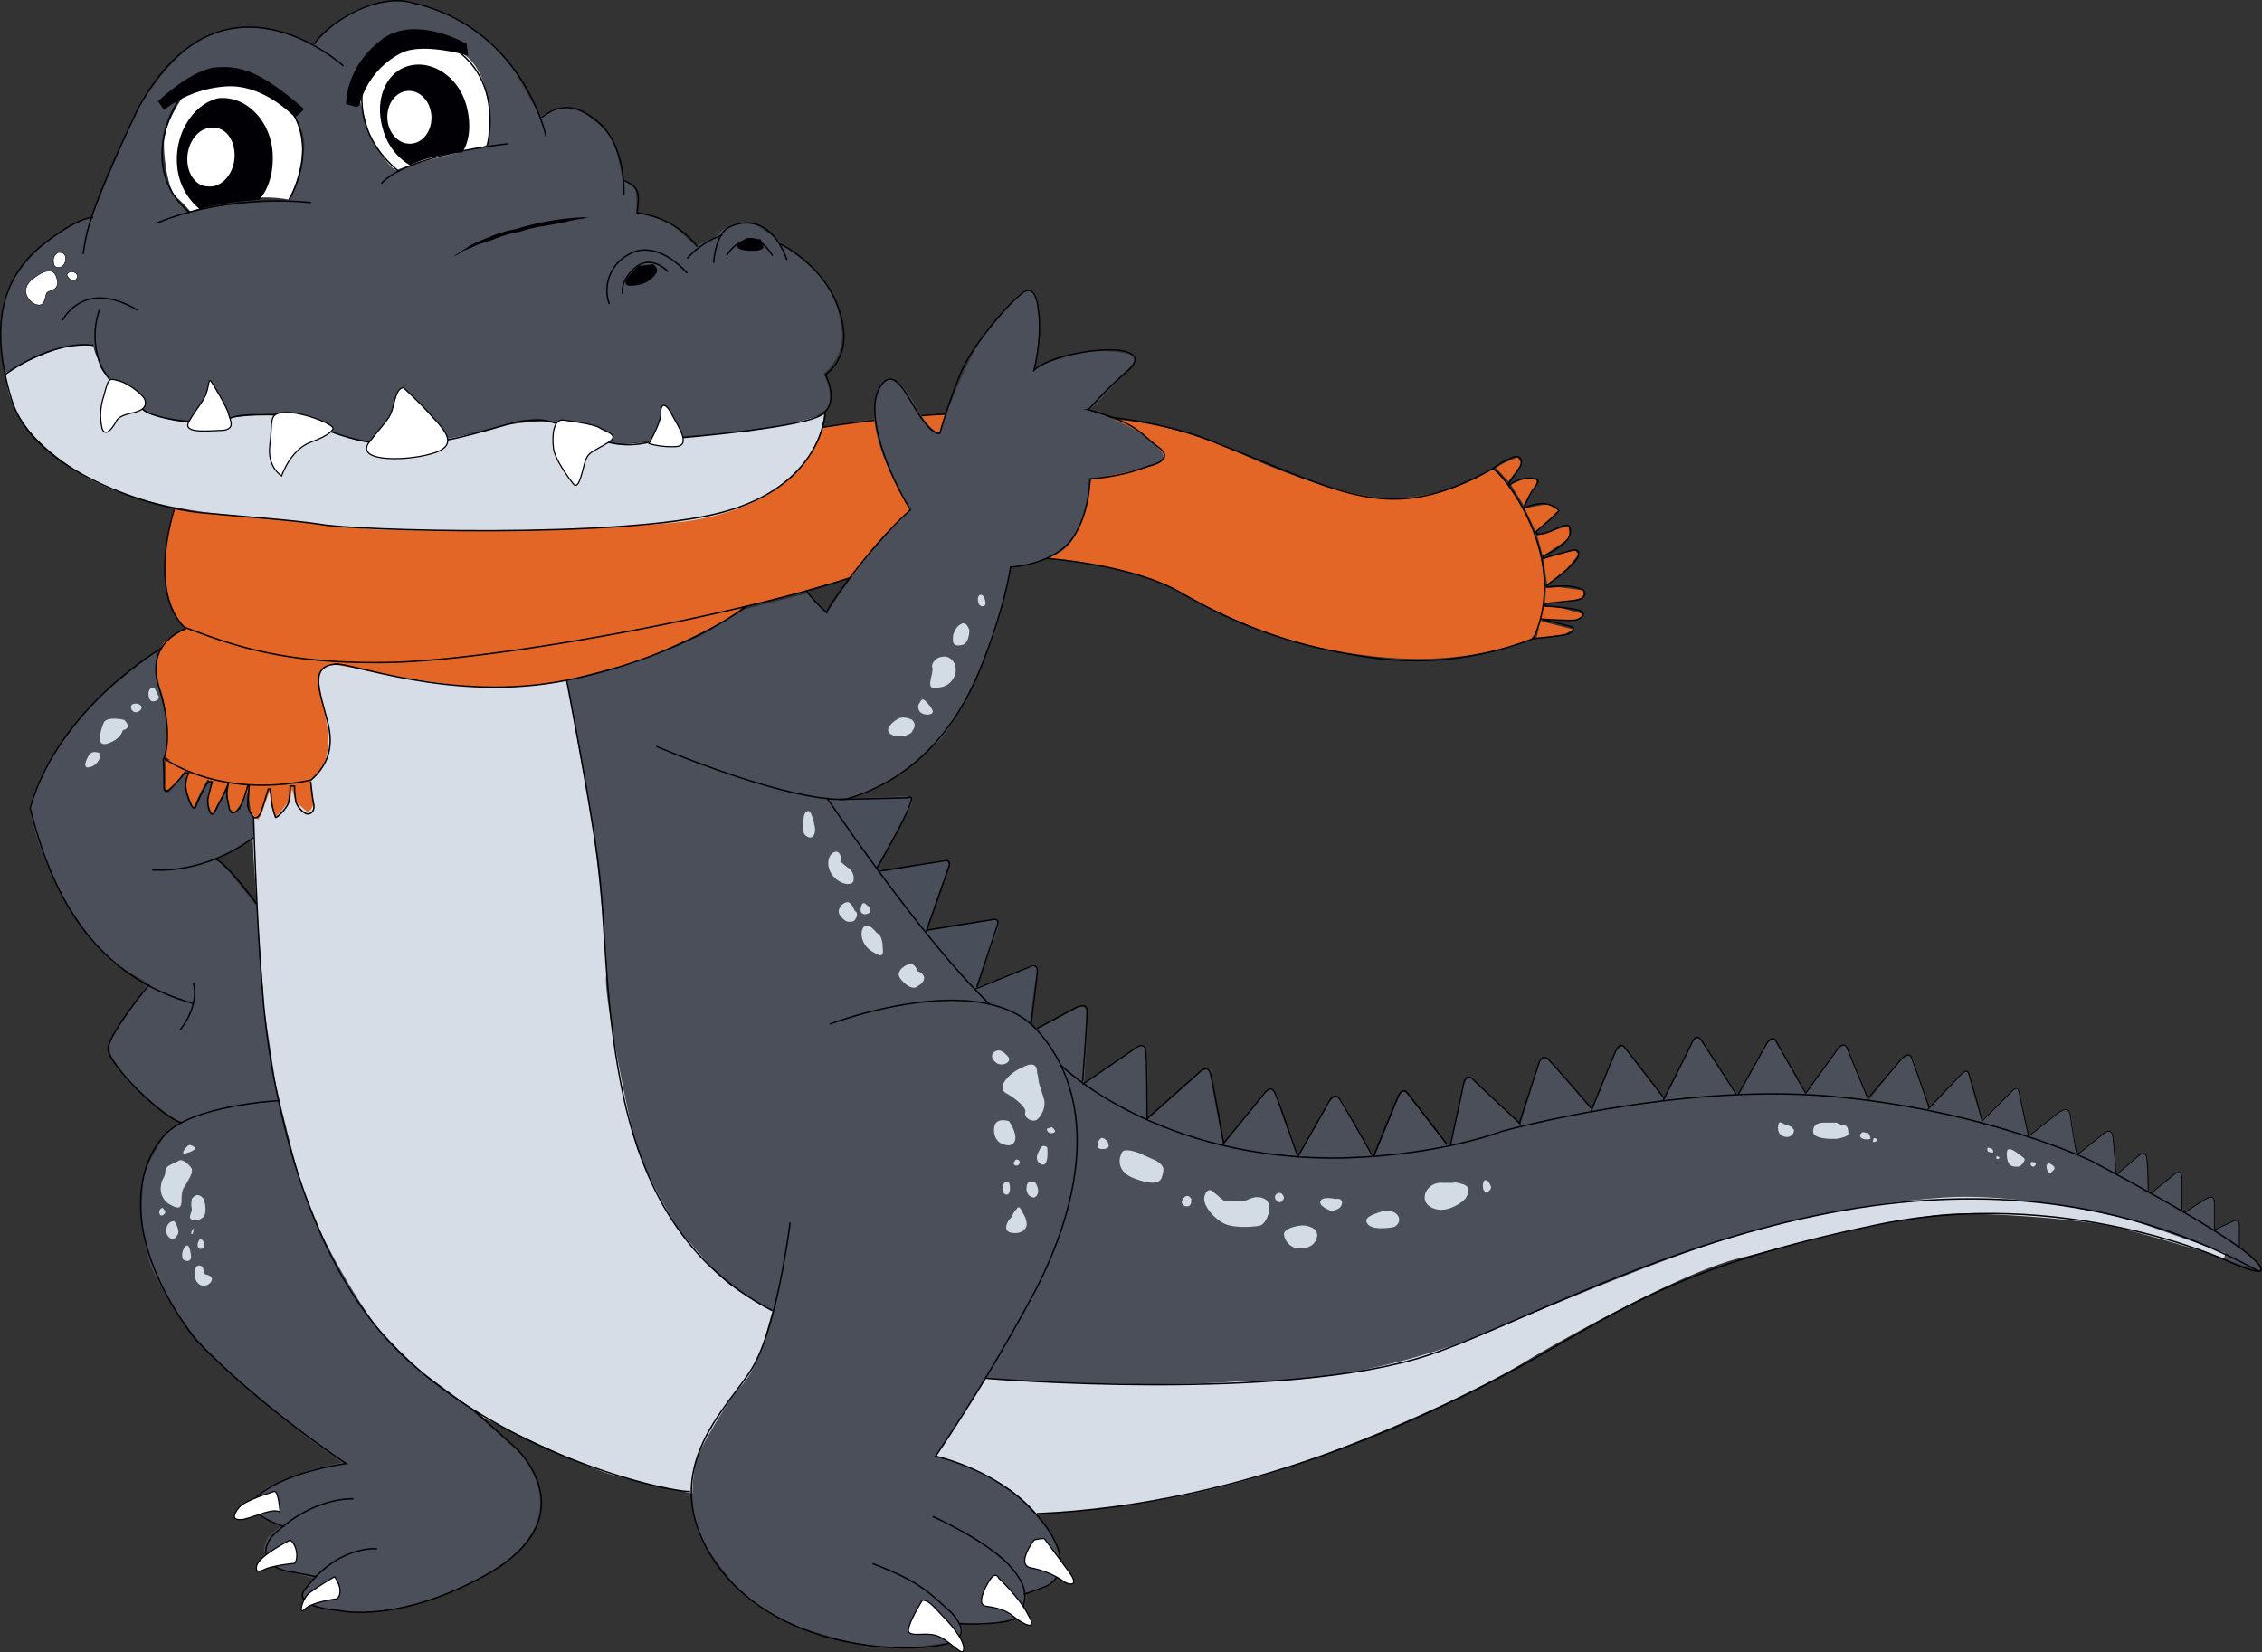 <svg id="Ebene_18" data-name="Ebene 18" xmlns="http://www.w3.org/2000/svg" viewBox="0 0 540.33 394.73"><rect x="0" y="0" width="540.33" height="394.73" fill="#333333" stroke="none"/><defs><style>.cls-1{fill:#4b4f59;}.cls-2{fill:#d6dde6;}.cls-3{fill:#494f5a;}.cls-4{fill:#e46627;}.cls-10,.cls-11,.cls-5,.cls-6,.cls-7,.cls-8,.cls-9{fill:none;}.cls-10,.cls-11,.cls-13,.cls-14,.cls-5,.cls-6,.cls-7,.cls-8,.cls-9{stroke:#010105;stroke-miterlimit:10;}.cls-5{stroke-width:0.34px;}.cls-6{stroke-width:0.35px;}.cls-7{stroke-width:0.31px;}.cls-8{stroke-width:0.29px;}.cls-9{stroke-width:0.26px;}.cls-10{stroke-width:0.24px;}.cls-11{stroke-width:0.2px;}.cls-12,.cls-13,.cls-14{fill:#fff;}.cls-13{stroke-width:0.28px;}.cls-14{stroke-width:0.13px;}.cls-15{fill:#010105;}.cls-16{fill:#d3dbe5;}.cls-17{fill:#454c54;}</style></defs><title>Kroko</title><path class="cls-1" d="M271.64,347.72,257.81,370.1l16.57,7.79s8.36-21.15,11.52-19.74,39.75,4,39.75,4,19.2-3.57,23.41-5S384.17,351,384.17,351s29.79-15.56,35.4-18.72,29.1-12,29.1-12a301.3,301.3,0,0,1,38.46-9.53c22.82-4.22,41.29.63,47.61,1,6,.35,29.78,9.17,29.78,9.17s10.89,3.87,11.94,3.87c1,.35-.35-1.76-.35-1.76l-4.21-3.86v-4.92c-.34-2-1.41-1.05-1.41-1.05l-4.56,2.11s.25-5.76-.1-7.16-1.66-.22-1.66-.22l-5.27,3.16-.7-.35s0-6.4,0-8.15c0-2.11-2.13-.27-2.13-.27l-5.27,4.21-.7-.35s-.35-7.47-.35-8.52c-.36-1.41-2.11.09-2.11.09l-4.92,4.21-.35-.35s-.35-6-.7-8.42c-.35-2.81-2.81-.35-2.81-.35L534,296.68l-.36.35-.7-.35s-1.08-8.34-1.43-9.4c-.35-1.4-2.53-.24-2.53-.24l-7.58,6s-1.8-8.68-2.15-10.79-2,.38-2,.38l-6.75,6.64s-2.81-8.07-3.16-10.53-2.1-.35-2.1-.35l-7.5,8.07s-2.73-8.61-3.49-11.25c-.7-2.81-3.06-.68-3.06-.68l-7.85,9.83s-4.44-11.24-5.14-12.64-2.6,1-2.6,1l-7.23,9.87s-6.32-10.53-7-12.28c-.7-1.41-2.46.7-2.46.7L452.17,283s-7.54-11-8.59-12.77c-1.06-2.11-2.65.83-2.65.83l-6.32,13s-7.08-9.15-8.84-11.61c-1.4-2.81-3.42,1.51-3.42,1.51l-5,12.8s-8.39-10.43-10.49-12.18-3,3.36-3,3.36L400.21,290s-10.19-9.83-11.59-10.89-2.15,2.21-2.15,2.21l-2.06,9.79-1.24,4.19s-9.75-12.39-10.45-13.09-2,1.82-2,1.82l-3.94,9.81-1.36,3.9-2.07-2.48s-3.22-6.15-5.33-10-4,.4-4,.4l-6.91,12.2s-4.38-10.26-5.08-14.48c-1.06-3.86-3.74.36-3.74.36l-9,11.19s-2.93-12.74-2.93-16.61-4.71.87-4.71.87L311,288.83s.33-10.47,0-15-3.22-1.47-3.22-1.47l-6.13,4.14-5.68,3.67s.74-11.46.74-15.67-2.93-1.95-2.93-1.95l-9,4.68Z" transform="translate(-36.98 -21.47)"/><path class="cls-2" d="M272.4,350.75l-11.93,18.61s14.39,4.91,19.31,9.13a35.54,35.54,0,0,1,4.56,4.56,218.21,218.21,0,0,0,66.73-13.27c34.76-13,51.24-23.6,51.24-23.6s32.66-19.31,49.16-23.87C468,318.1,495,311,506.2,311.38c11.6.21,28.64,1.45,37.09,3.47,9.87,2.35,25,7.23,25,7.23l.21-1.28-22.64-8s-26.27-6.62-44.88-5.22a224.51,224.51,0,0,0-60,12.73c-21.07,7.38-51.5,20.92-58.36,23.08-5.85,1.85-25.43,8.58-49.86,8.08C312.08,353.21,275.21,351.1,272.4,350.75Z" transform="translate(-36.98 -21.47)"/><path class="cls-2" d="M95.45,175.55l2.1,50.56,2.11,32.65c0,.35,1.76,15.8,2.46,18.26.7,3.86,6,25.63,7.37,28.79,1.06,2.45,6.32,16.15,10.89,23.87,4.91,8.08,14.39,16.85,17.55,19.66l14.75,10.89s23.17,11.58,30.9,13.69,27.82,6.28,27.82,6.28l16.24-45.86S201,294.75,196,289.13s-11-82.95-11-82.95l-7-23.55-52.23-2.78Z" transform="translate(-36.98 -21.47)"/><path class="cls-3" d="M234.84,212.41l17.55-.7s3.51-.35,2.11,2.46-8.08,14.39-8.08,14.39l1.76,1.06,14.39-2.81s1.76.35.71,2.81c-1.06,2.1-5.07,14.35-5.07,14.35l12.09-2.06s6.5-2.6,5.09,1.26C274.34,247,270,257.35,270,257.35l6-2.1,6.67-2.81s2.45-1.05,2.1,1.05c-.7,2.11-1.75,11.94-1.75,11.94l-5.62,2.81-15.1-14.75-26-34.41Z" transform="translate(-36.98 -21.47)"/><polygon class="cls-4" points="39.51 181.46 39.51 188.49 40.22 188.84 42.67 186.38 44.43 183.92 44.43 188.49 46.18 193.05 47.94 189.19 49.7 186.03 50.4 187.43 49.34 192 50.75 194.45 52.85 190.59 54.61 187.78 54.26 189.89 54.96 193.4 56.01 194.1 58.47 190.94 59.52 188.49 59.52 190.59 59.88 194.1 61.63 195.86 62.33 194.81 64.44 188.84 64.79 192.35 65.84 195.16 66.9 194.1 69.36 190.94 69.71 188.49 70.76 191.65 73.57 194.1 74.27 193.4 74.97 192 74.62 188.84 74.27 186.73 74.27 185.68 39.51 181.46"/><polygon class="cls-4" points="368.02 148.4 366.97 152.61 373.72 151.53 375.83 150.38 368.02 148.4"/><polygon class="cls-4" points="362.49 109.22 359.04 110.72 357.34 111.76 360.32 115 363.48 110.78 362.49 109.22"/><polygon class="cls-4" points="360.9 115.76 363.93 114.4 367.09 114.54 366.88 116.05 363.95 120.66 360.9 115.76"/><polygon class="cls-4" points="366.88 127.06 370.05 124.25 372.23 121.92 369.71 120.43 364.22 121.4 366.88 127.06"/><polygon class="cls-4" points="368.56 132.84 375.02 128.49 374.65 125.61 367.19 127.99 368.56 132.84"/><polygon class="cls-4" points="369.57 139.58 374.13 136.07 377.11 132.41 376.12 131.42 368.66 133.42 369.57 139.58"/><polygon class="cls-4" points="369.12 144.14 374.38 143.79 378.06 142.74 378.41 141.08 372.32 140.26 369.28 140.5 369.12 144.14"/><polygon class="cls-4" points="368.85 144.95 368.14 148.11 372.83 148.27 376.57 148.11 378.53 146.82 372.42 145.09 368.85 144.95"/><path class="cls-4" d="M78.47,143.09s-6.15,19.26,2.93,28.6c0,0-4.66,2.28-5.45,3.5-1.07,1.67-2.62,7-.87,10.54,1.76,3.86,1.76,10.88,1.76,10.88l-.35,5.62s6.32,4.92,11.23,5.62,10.89,1.75,14.75,1.4,8.78-1.4,8.78-1.4,6-3.16,3.51-14.75c-2.11-11.23-2.46-10.53,1-13,2.81.35,8.48,1.51,8.48,1.51s20,4.08,30.57,4.08a97.24,97.24,0,0,0,16.43-1.37,163.81,163.81,0,0,0,18.44-5.08c7.72-3.16,21.93-9.38,24.74-12.89,4.92-.36,34.11-9.82,36.92-9.82s18.91-3.11,38.57-1.36c19.66,2.11,29.14,7.73,29.14,7.73s16.56,10.19,35.7,13.81c18.95,3.59,33.82,2.69,48.21-2.58,1.76-2.1,4.89-7.88,1.76-21.06s-11.24-19.66-11.24-19.66-8.09,6.5-24.24,7.21c-7.73-.36-19.37-3.79-30.18-8.27-11.23-4.91-23.42-10.78-41.43-10.88-17.55-1.06-39.36-1.38-48.2-.19-9.53.93-16,2.29-16,2.29s-2.92,9-8.53,12.88c-5.27,3.86-14.64,8.19-25.17,9.59s-43.75,2-53.23,2c-9.48.35-34.67-1.48-46.79-2.74Z" transform="translate(-36.98 -21.47)"/><path class="cls-1" d="M172.34,184s5.62,30.9,6.32,35.82,3.63,30.37,3.08,34.92c-.58,4.79,5.72,35,7,39.73,1.4,5.29,9.5,20.2,11.6,22.31s7.83,9.42,11.34,11.88a94.4,94.4,0,0,0,8.08,4.91l1.75,1.06s-1.4,4.91-1.75,6.32-2.26,7.85-5.83,11.72-10.34,15.93-10.69,17.68-2.79,13.78,2.47,20.8,9.84,15.45,25.28,20c15,4.94,23.53,3.86,23.53,3.86l9.4-1.17s2.89-.67,3-2.69a2.47,2.47,0,0,0-1.13-2.11s4.54.47,5.72.55c1.6-.08,6.37-.28,8.79-2.4a6.65,6.65,0,0,0,1.84-5.12c-.35,0,3.16-.38,5.26-1.79,2.51-.49,3.22-6.85,2-9.86s-7.09-9.47-10.61-12.63c-3.86-2.45-12.28-7.37-18.25-8.42,3.51-5.27,25.77-39,29-51.21,2.69-8.94,6.11-18,4.7-30.25-1.4-12.64-8.2-19-8.2-19s-7.09-7.06-10.41-7.35a22.52,22.52,0,0,1-2.91-.5L260.26,246.9c-1.4-1.61-15.74-20.45-16.73-21.87l-9-13-50.11-31.25Z" transform="translate(-36.98 -21.47)"/><path class="cls-1" d="M74.38,182.22c1-8.35-2.23-3.39-2.23-3.39s-9.25,6.73-14.08,11.85c-1.41,1.61-7.81,10.08-9,11.9a83.51,83.51,0,0,0-4.91,11.94s.35,6.32,6,17.56a78.47,78.47,0,0,0,13.69,19.31l8.43,4.91-2.58,4.07-6,8.88s-1.23,2.85.18,5,4.56,6.67,6.32,7.72a53.27,53.27,0,0,0,10.18,7.73l-3.56,2.22s-4.8,7.47-5.5,10.63c-.36,3.16-1.47,15.59,2.74,23.66a84.51,84.51,0,0,0,16.5,22.12c7,6,19.66,16.5,19.66,16.5l8.43,6-7.37,1.76-10.54,4.21L98.43,379s-.52,4.39,1.93,5.44l3.51,1.76-2.8,2.46a7.61,7.61,0,0,0-1.06,3.16c0,1.4,3.51,4.91,4.22,4.91s7.78,1.84,7.78,1.84L110,401l-.88,1.2s1.46,3.65,8.48,4c7.21,1.63,17.9-1.4,17.9-1.4s21.62-5.69,28.09-16.5c6.67-9.83-2.72-20.27-2.72-20.27l-12.38-10.63s-14.09-9.61-18.65-15.57c-5.38-5.44-15.81-23.69-18.62-31.41-2.65-7.32-4.92-12.11-6.86-22.81,0-.16-1.22-5-1.24-5.16l-3-19.81L98.32,238l-6.38-8-3.51-3.51,6-2.75,3.07-2.17v-4.91s-1-.24-1.4-2.59A7.65,7.65,0,0,1,96.5,210l-2.11,4.21s-1.73,2.78-2.62.49a19.56,19.56,0,0,1-.41-5.57,9.18,9.18,0,0,1-1.24,3.09c-.7.71-1.87,4.43-2.5,3.51a6.58,6.58,0,0,1-.68-4.5,13.31,13.31,0,0,0,.29-3.28A27.32,27.32,0,0,0,85.1,211c-.78,1.48-1.44,5.08-2.5,2.62-1.49-1.53-1.2-8.26-1.2-8.26l-2.52,3.3s-2.32,4.57-2.74.37a27.56,27.56,0,0,1,.35-6.83s.18-5.15.16-9.44C75.48,189,75.41,186.88,74.38,182.22Z" transform="translate(-36.98 -21.47)"/><path class="cls-5" d="M233.43,123.58s60.74-10.53,94.45,3.87c30.54,11.93,41.08,19.66,65.65,6,0,0,.71,0,3.16,3.16s14.05,19.31,7,36.51l-.71,1a77.07,77.07,0,0,1-37.56,4.57c-21.07-2.81-34.41-8.78-46.7-15.8s-38.62-10.18-56.88-7.73-20.36,3.87-20.36,3.87c-28.09,9.48-86.73,20.36-112.36,20.71s-37.56-4.56-48.1-8.43c-9.13-9.12-2.1-29.14-2.1-29.14" transform="translate(-36.98 -21.47)"/><path class="cls-5" d="M81.4,171.69s-10.18,3.16-6.32,14.39c3.52,11.24,1.06,16.5,1.06,16.5s12.64,9.83,35.11,5.27c3.16-2.81,6-7,3.86-14.4-1.76-7-4.56-13.34,2.81-13.34" transform="translate(-36.98 -21.47)"/><path class="cls-5" d="M76,202.73s.15,3,.15,4.77v2.1s0,1.76,1.4.36a23,23,0,0,0,3.51-3.87h1.06A6.25,6.25,0,0,0,81.4,210c.36,2.1,1.76,6,2.46,3.86a38.66,38.66,0,0,1,2.81-5.62h1s-.7,2.46-1,3.86.35,3.86,1,3.86,1.06-1.75,1.76-2.8a42.66,42.66,0,0,0,2.11-4.57" transform="translate(-36.98 -21.47)"/><path class="cls-5" d="M91.59,208.55a7.86,7.86,0,0,0-.36,3.51c.36,1.41.36,2.81,1.06,3.51.7.35,1.75-.7,2.1-1.4a28.07,28.07,0,0,0,1.76-4.92h.35s-.35,3.87-.35,4.57a5.37,5.37,0,0,0,1.4,2.81c.71.7,1.41-.35,1.76-1.06.35-1,1.76-5.61,1.76-5.61h.35a8.55,8.55,0,0,1,.35,2.45,18.62,18.62,0,0,0,1,4.22c0,.7,2.81-2.11,3.16-3.51a21,21,0,0,0,.35-3.87h1.06a23.39,23.39,0,0,0,.35,3.87c.7,1.75,2.1,2.8,2.81,2.8,1,0,1.75-1,1.4-2.45s-.7-5.27-.7-5.27" transform="translate(-36.98 -21.47)"/><path class="cls-1" d="M184.32,180.82c2.11,0,19.91-7,22.37-8.78s8.12-5,8.12-5l15-3.8,4.67,4.59s10-14.6,13.52-18.11c3.51-3.16,6.49-6.46,6.49-6.46S244.26,127.8,246,118c1.64-8.34,5.26-7.37,9.48,0,3.86,7.38,6,6.67,6,6.67s5.62-16.15,10.19-22.47c4.91-6.32,8.42-10.18,8.42-10.18s4.66-4.62,5,3.51c.37,9.3-.86,13.83-.86,13.83s10.73-4.51,15.38-4.14c4.94.38,9.76.5,8,3s-10.29,11.23-10.29,11.23,10.79,3.48,14.65,7.69c4.16,3.22,3.6,4.59.09,5.65s-14,3.16-14,3.16-.55-.42-.91,3.09c-.35,3.16-2.62,12.11-7.16,14.46a32.18,32.18,0,0,1-8.42,3.16l-3.16.35s-3,13.87-4.05,16.33-8.94,22.44-14.21,26.16c-4.38,4.64-14.75,11.58-18.26,11.94-3.45,1-5.26,1.4-7.37,1s-15.08-8.75-15.08-8.75Z" transform="translate(-36.98 -21.47)"/><path class="cls-5" d="M88.43,226.81c2.1,0,9.83,10.53,9.83,10.53" transform="translate(-36.98 -21.47)"/><path class="cls-5" d="M75.64,176.26s-24.78,14.38-31.45,38.26c5.61,22.82,16.5,40.38,39,46.7" transform="translate(-36.98 -21.47)"/><path class="cls-5" d="M83.16,256.3s1.76,4.92-3.16,11.24" transform="translate(-36.98 -21.47)"/><path class="cls-5" d="M72.63,256.65S62.8,268.59,62.8,272.1s13,16.5,17.55,17.56" transform="translate(-36.98 -21.47)"/><path class="cls-5" d="M97.55,216.63s.71,24.92,2.11,41.08a185.58,185.58,0,0,0,3.86,26.68c4.22,19.66,12.64,44.59,29.5,60.74,26.68,25.28,65.3,33,68.81,32.65" transform="translate(-36.98 -21.47)"/><path class="cls-5" d="M103.87,284.39s-21.41,1.05-27.73,8.43c-6.67,7.37-10.54,24.57,7.37,48.45,15.8,16.5,36.16,29.84,36.16,29.84s-16.15,2.11-22.12,8.78c-1.75,3.51,7.38,6.32,7.38,6.32" transform="translate(-36.98 -21.47)"/><path class="cls-5" d="M121.43,379.54s-9.83-.7-19.66,9.13c-3.16,4.56-.35,7.72,5.26,8.42l5.62,1.06" transform="translate(-36.98 -21.47)"/><path class="cls-5" d="M127.05,391.48s-9.48-1.06-17.56,10.18c-2.1,3.86,8.43,4.56,8.43,4.56s14.75,3.51,36.86-9.48c22.12-13.69,5.62-29.14,5.62-29.14l-10.23-9.23" transform="translate(-36.98 -21.47)"/><path class="cls-5" d="M73.33,229.27s11.94,1.4,24.22-7.73" transform="translate(-36.98 -21.47)"/><path class="cls-5" d="M172.34,184s5.27,27,7.37,42.49,1.41,32.65,5.62,54.07C189.54,302.3,199,323,221.49,334.6" transform="translate(-36.98 -21.47)"/><path class="cls-5" d="M225.71,313.53s-3.16,26-9.48,35.46c-6,9.48-22.82,24.23-8.43,45.65,14.75,21.41,46,21.76,54.77,19.66,3.16-.7,4.57-2.11,3.87-4.22a10.23,10.23,0,0,0-3.16-4.21c-4.92-4.56-7.73-7-17.91-10.88" transform="translate(-36.98 -21.47)"/><path class="cls-5" d="M266.08,409.38s13.7.7,14.75-2.46,2.46-6-3.16-11.93c-6-6-17.91-11.24-17.91-11.24" transform="translate(-36.98 -21.47)"/><path class="cls-5" d="M235.19,266.13s35.81-13.69,49.5,1.41,11.94,38.27-.35,62.14a448.2,448.2,0,0,1-23.87,39.68s14.74,3.16,23.87,13.69c9.13,10.18,6,16.15,2.11,17.55L282.59,402l-1.06.35" transform="translate(-36.98 -21.47)"/><path class="cls-5" d="M234.49,212.06s22.59,33.71,38.74,49.15" transform="translate(-36.98 -21.47)"/><path class="cls-5" d="M290.46,276s23.37,23.14,68,22.08c22.83-.7,37.22-6.32,37.22-6.32s41.43-11.58,78.3-8.42,62.49,15.44,62.49,15.44S568,315.29,575.06,322s-6,.7-6,.7-39.33-18.26-84.62-8.43c-45.29,9.48-59,19.31-82.51,32.66-23.52,13-67.41,34.05-117.27,36.16" transform="translate(-36.98 -21.47)"/><path class="cls-5" d="M258.36,243.66l15.45-2.46s2.11-.7,1.4,1.41l-4.91,14.74" transform="translate(-36.98 -21.47)"/><path class="cls-6" d="M246.77,229.62l15.45-2.46s2.11-.7,1.41,1.4S258.21,244,258.21,244" transform="translate(-36.98 -21.47)"/><path class="cls-7" d="M270,257.71l13-5.27s1.75-1.05,1.75,1.05c0,1.41-1.1,9.08-1.45,12.59" transform="translate(-36.98 -21.47)"/><path class="cls-5" d="M284.69,267.19l9.13-4.92s3.16-1.76,2.81,1.05c0,3.16-1.05,16.51-1.05,16.51" transform="translate(-36.98 -21.47)"/><path class="cls-5" d="M310.67,289,323,278.07s2.46-2.81,3.16,0,3.16,16.85,3.16,16.85" transform="translate(-36.98 -21.47)"/><path class="cls-7" d="M295.58,280.53l12.29-8.43s2.45-2.11,2.8.35.29,16.38.29,16.38" transform="translate(-36.98 -21.47)"/><path class="cls-7" d="M329.28,294.57,338.76,283s1.76-2.81,2.81-.36,5.27,14.75,5.27,14.75" transform="translate(-36.98 -21.47)"/><path class="cls-7" d="M346.84,298.08l7.37-13s1.41-3.16,2.81-1,7.72,13.34,7.72,13.34" transform="translate(-36.98 -21.47)"/><path class="cls-7" d="M365.1,297.73,370.71,284s1.06-3.16,2.46-1.41,9.48,12.29,9.48,12.29" transform="translate(-36.98 -21.47)"/><path class="cls-7" d="M383.46,295.08l3.05-14.2s.35-3.16,2.11-1.76c1.75,1.76,11.59,10.89,11.59,10.89" transform="translate(-36.98 -21.47)"/><path class="cls-7" d="M365.1,297.73,370.71,284s1.06-3.16,2.46-1.41,9.48,12.29,9.48,12.29" transform="translate(-36.98 -21.47)"/><path class="cls-7" d="M399.85,290,404.42,276s.7-3.16,2.46-1.4,10.18,11.59,10.18,11.59" transform="translate(-36.98 -21.47)"/><path class="cls-7" d="M417.06,286.85l5.62-13.7s1.05-3.16,2.45-1.4S434.61,284,434.61,284" transform="translate(-36.98 -21.47)"/><path class="cls-7" d="M434.26,284.39l6.67-13.34s1.06-3.16,2.46-1.06,8.43,13,8.43,13" transform="translate(-36.98 -21.47)"/><path class="cls-8" d="M452.17,283l6.67-11.94s1.4-2.81,2.46-.7c1.05,1.75,7,12.28,7,12.28" transform="translate(-36.98 -21.47)"/><path class="cls-9" d="M468.32,282.63l7.37-10.18s1.41-2.46,2.46-.7c.7,1.76,4.92,11.94,4.92,11.94" transform="translate(-36.98 -21.47)"/><path class="cls-9" d="M483.07,284l8.07-9.48s1.76-2.11,2.46-.35,4.21,11.93,4.21,11.93" transform="translate(-36.98 -21.47)"/><path class="cls-10" d="M497.46,286.5l7.73-8.08s1.75-2.11,2.1-.35c.7,1.76,3.16,11.23,3.16,11.23" transform="translate(-36.98 -21.47)"/><path class="cls-11" d="M510.09,289.68l7.38-7.4s1.41-1.75,1.76,0,2.43,11.06,2.43,11.06" transform="translate(-36.98 -21.47)"/><path class="cls-11" d="M521.69,292.82l6.67-5.27s2.81-2.46,3.16.35,1.4,8.78,1.4,8.78l.7.35,5.62-4.57s2.11-2.1,2.46.71.7,8.42.7,8.42l.35.35,4.92-4.21s1.75-1.75,2.11.35.35,8.08.35,8.08l.7.35,5.62-4.57s1.75-1.4,1.75,1.06v7.72l.7.35,4.92-3.16s2.11-1.4,2.11.71v6.67l4.56-2.11s1.41-.7,1.41,1.05v5.27" transform="translate(-36.98 -21.47)"/><path class="cls-12" d="M106,69.16s7.73-14.74-1-22.47-15.8-5.61-15.8-5.61L80.7,44.59s-4.56,6.32-4.56,11.23S77.54,67.41,79,68.46A31,31,0,0,1,82.46,72S95.45,67.06,106,69.16Z" transform="translate(-36.98 -21.47)"/><path class="cls-2" d="M233.8,120.5s-.68,21.17-33.71,25.63c-36.16,3.51-75.13,1.75-75.13,1.75l-33.15-3.41s-24.62-1.66-37.31-11c-12.63-8.61-16-16.08-16.1-23,9.3-4.88,14.13-7.15,20.88-6.55.36,3.74,5.62,10.18,5.62,10.18s5.52,8.14,19.44,8.43a114.07,114.07,0,0,1,19.53-2.11l16.53,5.45s12.68,2.32,16,1.82c4.46-.66,17.48-3.51,17.48-3.51s3.78-1.63,11.85-2,16.88,5.34,18.67,5.45a93.15,93.15,0,0,0,14.09-1.57c4.79-.25,7.25-.66,13.22-1.36C220,124.63,233.8,120.5,233.8,120.5Z" transform="translate(-36.98 -21.47)"/><path class="cls-1" d="M231.68,121l2.52-1.63c1.75-2.11.93-5.74-.48-8.55,4.9-4.65,5.39-9,2.93-16.73s-12-13.61-12-13.61a36.93,36.93,0,0,0-8-5.7c-5.33-1.28-8.84,3.3-8.84,3.3l-4.63,2.19s-4.79-4.44-6.19-5.49c-1-1-8.08-2.46-8.08-2.46s.35-4.56-.35-6-2.93-1.88-2.93-1.88-.74-6-2.52-9.64c-1-2-6.36-7.23-10.35-7.79-2.1-.7-6.79,2.34-6.79,2.34s-.25-.58-5-9c-4.38-8.12-17.37-18.66-29.33-18.65-12.72,0-19.95,10.74-19.95,10.74s-7.89-6-20.42-4.06C79.07,30.29,69,49.21,69,49.21L58.83,73.31l-2.58.89c-.21.09-5.68,3.08-5.87,3.22a40.71,40.71,0,0,0-10.7,11.76c-4.21,7-1.75,21.41-1.75,21.41s2.33-1.69,11.26-5.16,10.51-.81,10.51-.81a13.28,13.28,0,0,1,1.09,3.86c0,1.41,3,4.59,5.25,4.18s1.28,7.43,9.46,8.34c2.1.7,12.6,1.28,12.6,1.28a70,70,0,0,1,7.76-1.86c.7-.35,12,1,12,1s2.93,1.55,12.76,4.71c9.83,3.51,22,.21,24.06-.12s16.09-4,20-4.56c3.8,0,17.57,5.69,19.33,6s17.18-1.84,17.18-1.84,21.58-1.16,29-4.32M96.76,69.93c-2.1.17-4.93.58-7.55.77a46.49,46.49,0,0,0-5.34,1.16c-.35-.35-1.55,1-2.07,0-4.91-3.86-6-9.08-6.08-13.57-1-7.82,5.7-22.64,22.25-16.56a10,10,0,0,1,4.91,2.81c5.27,4.21,7.84,9.28,6.43,14.55a26.41,26.41,0,0,1-2,7.65c-1,2.46-.24,2.84-5.61,2.81" transform="translate(-36.98 -21.47)"/><path class="cls-12" d="M152.44,56.49a1.83,1.83,0,0,0,1.3-1.66c1-7.3-.66-17.53-6.68-20.78-7.41-4-15-.64-15-.64l-7.8,6.26-1.35,5.59c.11.38,2.24,8.14,2.42,8.49,1.12,2.16,4.39,7.58,6.3,8.39C135,60.59,147.94,57.56,152.44,56.49Z" transform="translate(-36.98 -21.47)"/><path class="cls-5" d="M119,37.21S90.18,10.88,70.17,47C56.83,74.78,57.53,78.64,56.83,82.15" transform="translate(-36.98 -21.47)"/><path class="cls-5" d="M167.42,54.07s-5.61-27-33.7-32.31C125.64,20.71,115.81,26.68,112,32" transform="translate(-36.98 -21.47)"/><path class="cls-5" d="M203.59,80.4a21.84,21.84,0,0,0-14.4-8.08c.35-3.86,1.06-6-3.16-7.72" transform="translate(-36.98 -21.47)"/><path class="cls-5" d="M186,68.11s.71-12.29-6.67-17.91c-7.37-6-11.58-1.4-13-.7" transform="translate(-36.98 -21.47)"/><path class="cls-5" d="M201.13,83.21a20.13,20.13,0,0,1,8.43-5.62" transform="translate(-36.98 -21.47)"/><path class="cls-5" d="M207.45,84.26s.35-6.67,3.51-8.43,10.18-2.8,14,7.73" transform="translate(-36.98 -21.47)"/><path class="cls-5" d="M223.25,79.7s13,6,15.1,19.66c1.4,8.07-4.22,11.58-4.22,11.58s3.52,6.32-.7,9.48c-3.86,3.16-33.7,5.62-33.7,5.62" transform="translate(-36.98 -21.47)"/><path class="cls-13" d="M192,127.45s3.16-5.62,2.81-7.38c0-2.1,1.05-2.81,2.81.71,1.75,3.16,4.21,7,1,7.37A19.61,19.61,0,0,1,192,127.45Z" transform="translate(-36.98 -21.47)"/><path class="cls-5" d="M192,127.1a20.11,20.11,0,0,1-9.83,0c-5.27-1.06-12.64-5.62-16.85-5.27s-2.46-.35-10.89,2.11c-8.77,2.45-17.9,4.91-29.14,3.16-10.88-1.76-17.2-7-21.42-6.68-3.86.36-10.53-.35-12.63,1.41-2.46,1.75-17.21,0-20-2.46s-9.48-6.67-10.88-12.64a19.23,19.23,0,0,1,.35-11.23" transform="translate(-36.98 -21.47)"/><path class="cls-13" d="M174.1,137.28s-4.57-5.62-4.92-8.78,0-7,2.46-6.67,7,1,8.42,1.75c1.41,1.06,5.62,1.76,1.76,3.87-3.51,2.1-4.21,2.1-4.92,3.86S175.5,138.33,174.1,137.28Z" transform="translate(-36.98 -21.47)"/><path class="cls-13" d="M133.37,114.1s3.86,3.52,6.32,6.32,7.37,7,1.4,9.13-19,2.46-16.15-2.1c3.16-4.22,4.92-5.62,5.62-7.73S131.61,114.1,133.37,114.1Z" transform="translate(-36.98 -21.47)"/><path class="cls-13" d="M116.51,123.94s-.35,1.4-5.26,3.16-7,8.07-7,8.07-3.52-2.11-2.81-7.37-.35-7.38,2.81-7.73C108.09,119.37,117.22,122.88,116.51,123.94Z" transform="translate(-36.98 -21.47)"/><path class="cls-13" d="M87.72,113.05s3.51,5.62,3.87,7.37c.35,1.41,1.75,3.52-1.41,3.87-2.81,0-9.83,1-8.07-2.11s3.86-5.27,4.21-7C87,113.4,86.67,111.3,87.72,113.05Z" transform="translate(-36.98 -21.47)"/><path class="cls-13" d="M61.39,123.94a14.26,14.26,0,0,1,.35-7.73c1.06-3.86,1.06-4.56,3.16-3.86,2.46.35,6.32,3.51,6.67,4.56s.35,2.46-2.81,3.16-3.51,1.41-3.86,1.76C64.55,122.53,62.44,126.39,61.39,123.94Z" transform="translate(-36.98 -21.47)"/><path class="cls-5" d="M234.13,120.07s-.7,17.56-24.92,23.88-88.48,4.21-95.5,2.81c-7-1.06-17.56-1.76-28.79-2.81s-40-9.48-45.3-27.39-1.75-28.79,7-36.16c9.13-7.37,12.64-7,12.64-7" transform="translate(-36.98 -21.47)"/><path class="cls-5" d="M38.22,110.94s10.53-8.07,21.06-7" transform="translate(-36.98 -21.47)"/><path class="cls-5" d="M51.91,98s4.92-10.18,17.91-2.45" transform="translate(-36.98 -21.47)"/><path class="cls-14" d="M45.24,87.77s4.21-3.51,5.27,0-2.11,2.81-2.46,3.86-.35,3.51-2.81,2.46C42.78,92.69,42.08,89.88,45.24,87.77Z" transform="translate(-36.98 -21.47)"/><path class="cls-14" d="M54.37,86.37s1.4.35,1.05,1.4-1.75.7-2.1,0C52.61,87.07,53,86.37,54.37,86.37Z" transform="translate(-36.98 -21.47)"/><path class="cls-14" d="M50.86,81.8s2.1-.35,1.75,1.76c0,2.11-2.81,2.46-2.81.7A2.15,2.15,0,0,1,50.86,81.8Z" transform="translate(-36.98 -21.47)"/><path class="cls-5" d="M201.13,86.72s-7.37-8.78-14.39-4.21a9.65,9.65,0,0,0-4.22,11.58" transform="translate(-36.98 -21.47)"/><path class="cls-5" d="M196.57,86.37s-3.87-4.22-7.73-1.06-3.16,6.32-3.16,6.32" transform="translate(-36.98 -21.47)"/><path class="cls-5" d="M221.49,82.51s-2.8-4.92-6-3.87a8.54,8.54,0,0,0-4.92,3.87" transform="translate(-36.98 -21.47)"/><path class="cls-15" d="M177.61,73.38a3.52,3.52,0,0,0-1.41.35,23.11,23.11,0,0,0-3.86.7c-1.4.35-3.51.7-5.27,1a37.13,37.13,0,0,0-6,1.41,29.66,29.66,0,0,0-6,1.75c-1.76.71-3.52,1.06-4.92,1.76s-2.81,1-3.51,1.75l-1.41.71h0a4.76,4.76,0,0,1,1.06-.71c.7-.7,1.75-1.05,3.16-2.1,1.4-.7,3.16-1.41,4.91-2.11a30,30,0,0,1,6-1.75,63.49,63.49,0,0,1,17.21-2.81Z" transform="translate(-36.98 -21.47)"/><path class="cls-5" d="M158.3,55.82s-23.88,2.46-30.2,9.48" transform="translate(-36.98 -21.47)"/><path class="cls-5" d="M153.38,56.17s3.86-14.39-7-22.47c-4.22-2.46-10.53-4.21-14.05-1.75s-7.37,5.26-8.07,7.72c-1,2.46-3.16,13.69,8.07,22.82" transform="translate(-36.98 -21.47)"/><path class="cls-15" d="M128.45,52.31A14.3,14.3,0,0,0,135,61c2.84-1.7,9.62-3.11,12.43-3.11,1.76-2.81,2.11-6.67,1.05-10.89-1.75-7-8.07-11.23-13.69-9.83S126.35,45.29,128.45,52.31Z" transform="translate(-36.98 -21.47)"/><ellipse class="cls-12" cx="134.77" cy="49.49" rx="5.27" ry="6.32" transform="translate(-39.38 -14.35) rotate(-3)"/><path class="cls-15" d="M148.82,34.76s-10.54-3.16-15.8-.71a19.34,19.34,0,0,0-10.19,12.64l-.7.35-2.46-.7s-.35-8.42,8.08-15.1c8.08-6.67,20.71.71,20.71.71Z" transform="translate(-36.98 -21.47)"/><path class="cls-15" d="M79.3,61.09a14.86,14.86,0,0,0,5.62,10.53c2.1-1.4,10.68-2.13,14-2.46,2.46-2.81,3.51-7,3.16-11.58-.7-7.73-6.67-13.35-13-12.64C83.16,46.34,78.6,53.36,79.3,61.09Z" transform="translate(-36.98 -21.47)"/><path class="cls-12" d="M81.76,58.63C81.4,62.49,83.51,66,86.67,66c3.16.35,6-2.81,6.32-6.67S91.23,52,88.08,52C84.92,51.61,82.11,54.77,81.76,58.63Z" transform="translate(-36.98 -21.47)"/><path class="cls-5" d="M106,69.16s8.08-12.64-1-23.52-24.93-1-24.93-1-11.19,16,2.15,27.63" transform="translate(-36.98 -21.47)"/><path class="cls-5" d="M111.25,69.87s-19-2.46-36.87,4.91" transform="translate(-36.98 -21.47)"/><path class="cls-15" d="M109.49,47.39c.35.36-2.1,2.11-2.1,2.11S100,41.43,90.88,42.13a27.09,27.09,0,0,0-14.74,5.62l-1.41-2.11s7.73-7.37,13.7-8.08C94,37.21,98.61,37.92,109.49,47.39Z" transform="translate(-36.98 -21.47)"/><path class="cls-15" d="M219.39,80.4s0,1-2.46,1-3.51-.35-3.86-1,2.46-2.11,2.46-2.11l3.16.35Z" transform="translate(-36.98 -21.47)"/><path class="cls-15" d="M193.05,84.61s1.41,1.06.71,2.11a6.48,6.48,0,0,1-4.22,2.81c-2.1.35-3.16.35-3.16-.7S189.54,85,189.54,85Z" transform="translate(-36.98 -21.47)"/><path class="cls-13" d="M103.87,382.7s-.35-5.27-1.4-4.92-7,2.11-8.43,3.87-1.75,3.16,1.06,2.8C98.26,383.75,102.12,381.65,103.87,382.7Z" transform="translate(-36.98 -21.47)"/><path class="cls-13" d="M106.33,389.37s-7.72,3.86-8.07,6.32c-.35,2.11,1.75.7,2.81.35a35.48,35.48,0,0,1,6-1.05C108.09,395,108.44,391.12,106.33,389.37Z" transform="translate(-36.98 -21.47)"/><path class="cls-13" d="M117.57,403.41s-6,.71-7.73,2.46-.7-2.46,1.06-3.86a68.08,68.08,0,0,1,6-3.86S119.32,401.31,117.57,403.41Z" transform="translate(-36.98 -21.47)"/><path class="cls-13" d="M257.31,403.76s-4.22,6.68-3.16,7.73c1.4,1.05,4.56-.35,7.37,1.05s5.27,4.57,5.62,3.16-1.06-3.86-3.86-7C260.12,405.52,259.06,403.76,257.31,403.76Z" transform="translate(-36.98 -21.47)"/><path class="cls-13" d="M275.56,398.5s-.7-1.76-2.1.35-3.16,6-1.06,6.32,4.57.7,6.68,2.46,6,3.86,3.51-.35C280.48,403.06,275.56,398.5,275.56,398.5Z" transform="translate(-36.98 -21.47)"/><path class="cls-13" d="M284,389.37s-4.56,6-.7,6.67A20.82,20.82,0,0,1,291,399.2c.7.7,4.22,1.76,1.41-2.11s-6-8.07-6-8.07A9.29,9.29,0,0,0,284,389.37Z" transform="translate(-36.98 -21.47)"/><path class="cls-16" d="M83.51,315.29" transform="translate(-36.98 -21.47)"/><path class="cls-16" d="M288.2,290.71" transform="translate(-36.98 -21.47)"/><path class="cls-16" d="M66.66,193.45s-4.22-1-4.92.71-2.1,6,1.06,4.91,3.51-3.16,3.51-3.16S68.76,195.56,66.66,193.45Z" transform="translate(-36.98 -21.47)"/><path class="cls-16" d="M69.82,189.59s-2.11-.35-1.41,1.41C69.47,192.75,72.28,190.29,69.82,189.59Z" transform="translate(-36.98 -21.47)"/><path class="cls-16" d="M60,201.18a1.57,1.57,0,0,0-1.76.7c-.7,1.05-1.75,3.51.35,2.81C60.34,204.34,62.09,201.18,60,201.18Z" transform="translate(-36.98 -21.47)"/><path class="cls-16" d="M83.51,295.62s-1.05-1.05-1.75-.35S80,297.38,81.4,297,83.86,296,83.51,295.62Z" transform="translate(-36.98 -21.47)"/><path class="cls-16" d="M82.46,300.19s-1.76-2.11-2.81-1.41-3.16,1.06-3.16,2.46-1,2.11-1,3.16A4.38,4.38,0,0,0,77.19,309c1.76,1,3.16,1.75,3.16-.71s.35-2.8,1.05-3.86C82.11,303,83.51,301.24,82.46,300.19Z" transform="translate(-36.98 -21.47)"/><path class="cls-16" d="M85.62,307.91s-1.41-2.1-2.81,0a5.76,5.76,0,0,0,0,2.46c0,.7-1,2.11,0,2.46s2.81,0,3.16-1.41A6.57,6.57,0,0,0,85.62,307.91Z" transform="translate(-36.98 -21.47)"/><path class="cls-16" d="M78.6,313.18a1.86,1.86,0,0,0-1.76,1.4,2.21,2.21,0,0,0,1,2.81c.71.35,1.76-.7,1.76-1.75A5.39,5.39,0,0,0,78.6,313.18Z" transform="translate(-36.98 -21.47)"/><path class="cls-16" d="M75.79,310a1.09,1.09,0,0,0-.71,1.4c.36,1.06,1.41,0,1.41-.35S75.79,310,75.79,310Z" transform="translate(-36.98 -21.47)"/><path class="cls-16" d="M82.81,315.29c0,.35-.35,1,0,1s.35-.7.35-1C83.51,314.94,83.16,314.94,82.81,315.29Z" transform="translate(-36.98 -21.47)"/><path class="cls-16" d="M82.46,320.55s-.35-2.1-1.06-1.4a2.9,2.9,0,0,0-.7,3.16c.35.35,1.41.7,1.76,0C82.81,322,82.46,320.55,82.46,320.55Z" transform="translate(-36.98 -21.47)"/><path class="cls-16" d="M85.62,318.1s-.7-1.06-1.06-.36c-.7,1.06-.35,2.11.36,2.11S86,319.15,85.62,318.1Z" transform="translate(-36.98 -21.47)"/><path class="cls-16" d="M85.27,324.06s-1.41-1.05-1.76,1.06c-.35,1.75.7,3.51,2.11,3.51s2.46-1.41,1.75-2.11-1.4-.35-1.75-1A2.09,2.09,0,0,0,85.27,324.06Z" transform="translate(-36.98 -21.47)"/><path class="cls-16" d="M231.68,219.44s-.71-4.57-1.76-4.22c-1.4.35-1,3.51-1,4.92C228.87,221.19,231.68,223,231.68,219.44Z" transform="translate(-36.98 -21.47)"/><path class="cls-16" d="M238,227.51s0-3.16-1.76-2.46-2.11,4.22.35,6.32c2.11,1.76,3.86,1.41,4.21.71a3,3,0,0,0-1.05-3.16A20.91,20.91,0,0,1,238,227.51Z" transform="translate(-36.98 -21.47)"/><path class="cls-16" d="M241.16,239.1s-.71-2.11-1.76-2.11-2.81,1.76-1.75,3.16,1.75,1.76,3.15,1.4C241.51,241.2,242.21,239.45,241.16,239.1Z" transform="translate(-36.98 -21.47)"/><path class="cls-16" d="M244,237.69s-1.05-1.4-1.4.7c-.35,1.76,1.4,1.76,2.11,1.06C245.37,238.39,244,237.69,244,237.69Z" transform="translate(-36.98 -21.47)"/><path class="cls-16" d="M246.42,244.36s-2.1-2.81-3.16-1.4-.35,4.21,1.76,5.62,3.16,1.75,2.81-.71C247.83,244.71,246.42,244.36,246.42,244.36Z" transform="translate(-36.98 -21.47)"/><path class="cls-16" d="M256.25,253.49s-.7-1.75-1.75-1.75-3.86,1.75-2.46,3.51,3.16,2.81,4.21,1.75C257.66,256.3,258.71,254.55,256.25,253.49Z" transform="translate(-36.98 -21.47)"/><path class="cls-16" d="M278,274.21s-1.4-2.11-2.81-1.76-1.75,1.76-.35,2.81C275.92,276.31,278.37,275.61,278,274.21Z" transform="translate(-36.98 -21.47)"/><path class="cls-16" d="M284.69,277.72s.35-3.16-3.16-1.41c-3.51,1.41-6.67,4.92-4.21,6.32s4.92,3.52,4.56,4.57c-.35,1.4,1.76,2.46,2.81,1.75a5.37,5.37,0,0,0,1.76-4.56c-.35-1.4-1.41-4.21-1.41-4.92A7.12,7.12,0,0,0,284.69,277.72Z" transform="translate(-36.98 -21.47)"/><path class="cls-16" d="M278,289.3s-3.16-1.05-3.51,1.41c-.35,2.11.7,3.86,2.46,4.21C278.72,295.62,281.18,294.22,278,289.3Z" transform="translate(-36.98 -21.47)"/><path class="cls-16" d="M287.15,295.62a1,1,0,0,0-1.75.36c-.71,1.4-1.06,2.1-.36,3.16C286.1,300.19,287.5,300.19,287.15,295.62Z" transform="translate(-36.98 -21.47)"/><path class="cls-16" d="M287.15,291.06c-.35.35.35,1.4,1.4,1.05s0-1.05-.35-1.4A3.53,3.53,0,0,1,287.15,291.06Z" transform="translate(-36.98 -21.47)"/><path class="cls-16" d="M280.48,298.78s-.7-.7-1.05,0c-.71.71,0,1.41.7,1.06A.78.78,0,0,0,280.48,298.78Z" transform="translate(-36.98 -21.47)"/><path class="cls-16" d="M278,304.05s-1-1.05-1.4.7.35,2.11,1.05,2.11C278.37,306.51,278.37,304.75,278,304.05Z" transform="translate(-36.98 -21.47)"/><path class="cls-16" d="M284.34,304.05s-1.75-1.05-2.1.7.7,2.81,1.75,2.81C285,307.21,285.4,305.81,284.34,304.05Z" transform="translate(-36.98 -21.47)"/><path class="cls-16" d="M281.18,311.07s-.7-2.1-1.4-.7c-1.06,1.05-.7,1.41-1.41,2.11s-2.1,3.16.35,3.51,3.52-1.05,3.52-2.11A5.55,5.55,0,0,0,281.18,311.07Z" transform="translate(-36.98 -21.47)"/><path class="cls-16" d="M301.55,294.22s-1.06-1.4-1.76-.7-1.05,2.46.35,2.46S302.25,295.62,301.55,294.22Z" transform="translate(-36.98 -21.47)"/><path class="cls-16" d="M309.27,297s-3.51-1.41-4.21-.35-1.76,4.56,2.81,6.32,6.32,1.05,6.67-.35,1-2.46-1.41-3.87C310,297.38,309.27,297,309.27,297Z" transform="translate(-36.98 -21.47)"/><path class="cls-16" d="M321.56,307.91s-.7-1.4-1.76-.35-.35,2.11.71,2.11S321.56,308.62,321.56,307.91Z" transform="translate(-36.98 -21.47)"/><path class="cls-16" d="M329.28,308.26s-1.75-1.4-2.1-1.75-1.76-1.76-2.46.7c-.7,2.11,2.46,5.62,4.91,6.67s7,.7,8.43.35c1.76-.7,3.16-5.26,1.05-6.32s-3.51,0-4.56.35S330,308.26,329.28,308.26Z" transform="translate(-36.98 -21.47)"/><path class="cls-16" d="M343.68,307.56s-.35-1.4-1.41-1.05a1,1,0,0,0-.35,1.75c.35.71,1.41.36,1.41,0A1.08,1.08,0,0,0,343.68,307.56Z" transform="translate(-36.98 -21.47)"/><path class="cls-16" d="M350.7,314.94a4.81,4.81,0,0,0-2.46-.71c-1.4,0-4.56.71-4.56,2.11a3.88,3.88,0,0,0,2.46,3.16,5,5,0,0,0,3.86-.35C351.4,318.45,352.46,316,350.7,314.94Z" transform="translate(-36.98 -21.47)"/><path class="cls-16" d="M356,307.91s-2.81-.7-3.51.35,1.4,2.11,2.45,2.46A3.76,3.76,0,0,0,357,310C357.72,309.32,358.07,307.56,356,307.91Z" transform="translate(-36.98 -21.47)"/><path class="cls-16" d="M370,311.07a4.87,4.87,0,0,0-3.51,0c-2.11.71-3.86,1.41-2.81,2.81s4.57,1.06,6.32.7C371.42,313.88,371.77,312.13,370,311.07Z" transform="translate(-36.98 -21.47)"/><path class="cls-16" d="M384.06,304.05H381.6a4,4,0,0,0-3.51,1.41c-1.41,1.75-1.06,4.21,2.1,4.91s6.67-2.11,7-2.81,1.41-2.46-.7-3.16S384.06,304.05,384.06,304.05Z" transform="translate(-36.98 -21.47)"/><path class="cls-16" d="M392.48,303.7s-.7-.7-1.05,0-.35,2.11.35,2.46,1.4-.7,1.4-1.06A5.13,5.13,0,0,0,392.48,303.7Z" transform="translate(-36.98 -21.47)"/><path class="cls-16" d="M465.51,291.41s-.7-1.05-1.4-1.05-1.76-1.06-2.11-.7-.7,2.45.7,3.16S465.51,292.82,465.51,291.41Z" transform="translate(-36.98 -21.47)"/><path class="cls-16" d="M475.69,289.66h-2.81c-1.4,0-2.8.35-2.8,2.1,0,2.11,5.61,1.76,5.61,1.76s2.46-.35,2.81-1.06c0-.7,0-1.75-.7-2.1A4.5,4.5,0,0,1,475.69,289.66Z" transform="translate(-36.98 -21.47)"/><path class="cls-16" d="M482.72,292.11s-.71-.35-1.06,0-.7,1.06.35,1.41a2.76,2.76,0,0,0,1.76,0S483.77,292.11,482.72,292.11Z" transform="translate(-36.98 -21.47)"/><path class="cls-16" d="M485.17,293.52a.48.48,0,0,0-.7,0c0,.35-.35,1.05.35.7C485.52,294.22,485.17,293.52,485.17,293.52Z" transform="translate(-36.98 -21.47)"/><path class="cls-16" d="M254.85,193.45s-1.76-1-3.16-.35-3.86,2.81-1.76,3.86,4.57,0,4.92-.7C254.85,195.91,256.25,194.86,254.85,193.45Z" transform="translate(-36.98 -21.47)"/><path class="cls-16" d="M258,188.89s-.7-.7-1.05,0-1.06,1.05-.36,2.46c.71,1.05,2.81,1.05,3.16.35S258.36,189.24,258,188.89Z" transform="translate(-36.98 -21.47)"/><path class="cls-16" d="M262.22,178.36a2.73,2.73,0,0,0-1.75.7c-.71.7-1.06,1.4-.71,2.11a12.38,12.38,0,0,1-.35,2.1s-.7,2.46.35,2.46,3.87.35,5.27-2.81C266.08,179.76,263.63,178,262.22,178.36Z" transform="translate(-36.98 -21.47)"/><path class="cls-16" d="M266.44,170.63s-1.06.35-1.76,2.46c-.35,2.46.35,2.81,2.11,2.46s1.75-3.51,1.75-3.51S267.84,169.58,266.44,170.63Z" transform="translate(-36.98 -21.47)"/><path class="cls-16" d="M271,163.61s-.7.35-.35,1.76,1.75,1,1.75.35S272.05,163.26,271,163.61Z" transform="translate(-36.98 -21.47)"/><path class="cls-16" d="M512.91,296a3.46,3.46,0,0,0-1-.36c-.35,0-.35,1.06.35,1.06C513.26,297,513.26,296.68,512.91,296Z" transform="translate(-36.98 -21.47)"/><path class="cls-16" d="M514.67,298.08s-.71-.7-.71-.35c-.35.35,0,1,.71.35Z" transform="translate(-36.98 -21.47)"/><path class="cls-16" d="M518.53,296.68a5.22,5.22,0,0,0-1.41-.7c-.35,0-1,0-.7,2.1s1.41,2.11,2.46,2.11,1.75-1.41,1.75-1.76S518.88,297,518.53,296.68Z" transform="translate(-36.98 -21.47)"/><path class="cls-16" d="M522.74,299.14s-.7-.36-.7.35a.69.69,0,0,0,.7.7C523.44,299.84,523.44,299.14,522.74,299.14Z" transform="translate(-36.98 -21.47)"/><path class="cls-16" d="M527.66,300.19s-1.06-1.05-1.41-.7c-.7.35-.35.7-.35,1.05,0,.7.7,1.4,1.05,1S528,300.89,527.66,300.19Z" transform="translate(-36.98 -21.47)"/><path class="cls-5" d="M193.76,199.77s31.25,13.35,45.29,12.64c13.34-3.86,24.23-13.34,31.25-29.14,6.67-15.8,8.07-26.33,8.07-26.33s9.48-.35,14.4-6.32c4.56-6,4.56-14.75,4.56-14.75a51.8,51.8,0,0,0,10.18-1.75l4.22-1.41s6.32-1.4,1.75-4.56c-4.21-3.16-4.91-5.62-16.5-8.78a101.1,101.1,0,0,1,9.13-9.13s4.21-3.16.35-4.56c-3.86-1.76-18.26.35-22.47,4.21C286.1,100.76,285,95.5,285,95.5s-.35-6.32-3.51-4.22-13,13.34-15.45,20.37c-2.8,7-4.56,13.34-4.56,13.34s-1.4.7-4.56-3.86-6.32-13-9.84-7,1.76,20,7.38,29.15c-8.78,7.72-19.66,22.82-20,24.57a36,36,0,0,1-4.76-5.09" transform="translate(-36.98 -21.47)"/><path class="cls-17" d="M231.33,119.72" transform="translate(-36.98 -21.47)"/><path class="cls-5" d="M246.42,228.92s6.67-11.59,7.73-14.75c1.4-3.16-.35-2.11-.35-2.11l-16.34.39" transform="translate(-36.98 -21.47)"/><path class="cls-5" d="M117,180.19c2.41-1,27.88,9.36,55.39,3.78s42.93-17.69,42.93-17.69" transform="translate(-36.98 -21.47)"/><path class="cls-16" d="M73.87,185.77l1,2.11c.35.7-1,1.4-1.76,1.05C72.11,188.23,72.11,185.42,73.87,185.77Z" transform="translate(-36.98 -21.47)"/><path class="cls-5" d="M576.46,325.12c-80.75-43.89-163.26,8.42-198,20s-106,5.62-106,5.62" transform="translate(-36.98 -21.47)"/><path class="cls-5" d="M393.53,133.42s3.52-2.46,5.27-2.81c1.41-.35,1.89.93,1.41,2.1-.29.7-2.9,4.34-2.9,4.34l.27.31a6.85,6.85,0,0,1,3.33-1.49c2.1-.35,3.51,0,3.51.71a13,13,0,0,1-1.41,2.1,22.62,22.62,0,0,0-1.92,4l.11.14a10.14,10.14,0,0,1,3.57-1c2.46-.35,4.92,1.41,4.56,1.76s-2,1.91-2,1.91l-3.37,2.94.17.58s1.09.34,3.54-.75,4.1-2,4.37-.49c.41,2.29-1.5,3.47-2.22,4.09a17.82,17.82,0,0,1-4.25,2.43l.11.58s3.69-1.11,5.1-1.46,3.86-1.41,3.16,1c-.7,2.11-7.59,7-7.59,7l.24.27s2.78-.21,3.84-.21a11.52,11.52,0,0,1,4.58.85c.68.39,1.19,2.09-1.61,2.55-1.94.25-7.16.78-7.16.78l-.14.58s7.14.51,8.54,1.21,0,1.76-1.05,2.11-8.6-.19-8.6-.19,6.84,1.59,7.54,1.94,0,1.41-1.4,1.76-8.08,1-8.08,1" transform="translate(-36.98 -21.47)"/></svg>